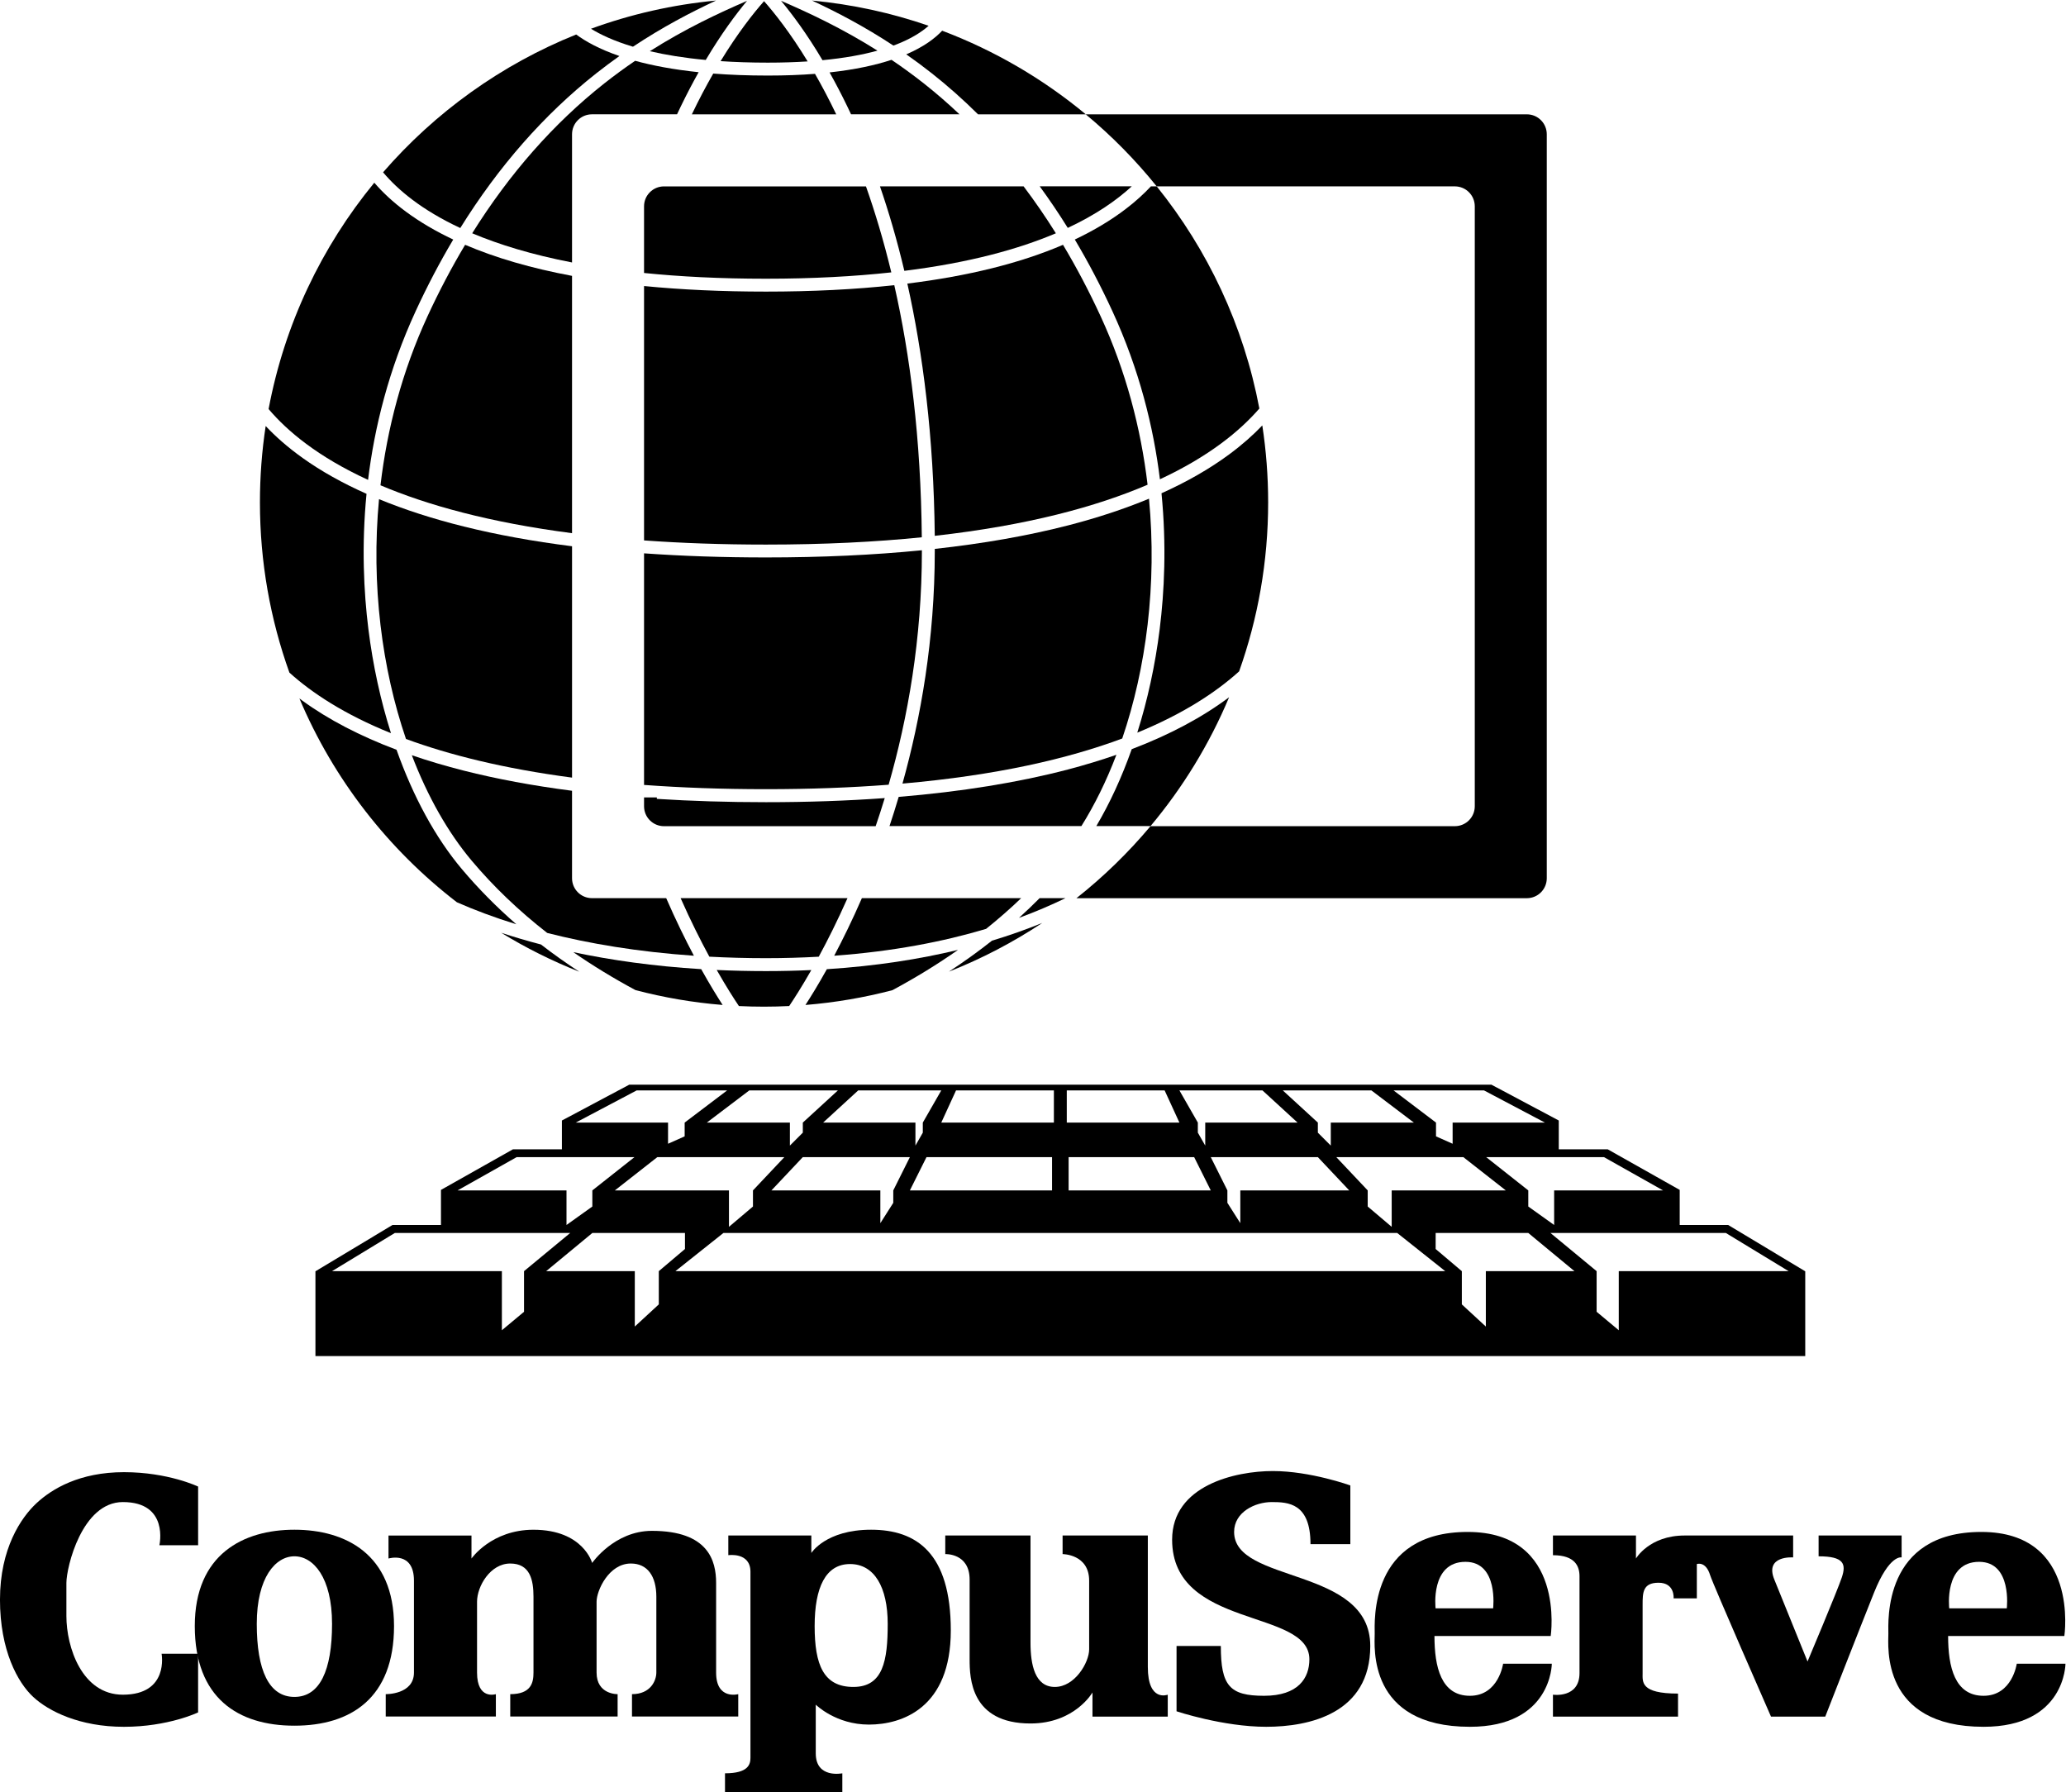 <?xml version="1.0" encoding="UTF-8"?>
<!-- Created with Inkscape (http://www.inkscape.org/) -->
<svg width="230.92" height="200.26" version="1.1" viewBox="0 0 230.92 200.26" xmlns="http://www.w3.org/2000/svg">
 <g transform="matrix(1.333 0 0 -1.333 -11.685 229.39)" fill-rule="evenodd">
  <path d="m61.531 81.156-5.65-3.006v-2.413h-4.103l-6.037-3.404v-2.941h-4.065l-6.461-3.883v-7.107h124.92v7.107l-6.461 3.883h-4.065v2.941l-6.038 3.404h-4.102v2.413l-5.65 3.006h-36.145zm0.618-0.483h7.586l-3.561-2.697v-1.154l-1.393-0.62v1.774h-7.74zm9.444 0h7.43l-2.941-2.697v-0.844l-1.084-1.084v1.928h-6.965zm9.133 0h6.965l-1.548-2.697v-0.844l-0.618-1.084v1.928h-7.74zm8.203 0h8.205v-2.697h-9.442zm9.286 0h8.205l1.239-2.697h-9.444zm9.444 0h6.965l2.941-2.697h-7.74v-1.928l-0.62 1.084v0.844zm8.669 0h7.43l3.561-2.697h-6.967v-1.928l-1.084 1.084v0.844zm9.287 0h7.585l5.108-2.697h-7.74v-1.774l-1.393 0.62v1.154zm-73.528-5.593h9.879l-3.532-2.789v-1.351l-2.167-1.548v2.899h-9.133zm11.795 0h10.652l-2.632-2.789v-1.351l-2.013-1.704v3.054h-9.568zm12.199 0h8.978l-1.392-2.789v-1.042l-1.084-1.704v2.745h-9.133zm10.371 0h10.528v-2.789h-11.921zm11.918 0h10.526l1.393-2.789h-11.919zm11.919 0h8.978l2.632-2.789h-9.133v-2.745l-1.084 1.704v1.042zm10.526 0h10.652l3.56-2.789h-9.568v-3.054l-2.011 1.704v1.351zm12.568 0h9.877l4.953-2.789h-9.132v-2.899l-2.168 1.548v1.351zm-91.513-6.359h14.706l-3.87-3.199v-3.406l-1.857-1.548v4.954h-14.241zm16.563 0h7.768v-1.342l-2.194-1.857v-2.786l-2.013-1.857v4.644h-7.431zm10.991 0h56.499l4.025-3.199h-64.548zm59.722 0h7.768l3.87-3.199h-7.43v-4.644l-2.013 1.857v2.786l-2.196 1.857zm9.627 0h14.706l5.263-3.199h-14.243v-4.954l-1.856 1.548v3.406z"/>
  <path d="m136.79 162.5h-36.983c2.179-1.809 4.171-3.833 5.948-6.038h24.998c0.923 0 1.672-0.748 1.672-1.671v-50.295c0-0.923-0.749-1.671-1.672-1.671h-25.518c-1.859-2.217-3.94-4.242-6.21-6.037h37.765c0.924 0 1.672 0.748 1.672 1.672v62.368c0 0.924-0.748 1.673-1.672 1.673"/>
  <path d="m54.646 93.875c3.502-0.893 7.595-1.586 12.304-1.911-0.726 1.369-1.52 2.984-2.323 4.827h-6.224c-0.923 0-1.672 0.748-1.672 1.672v7.33c-3.275 0.423-6.307 0.986-9.079 1.689-1.53 0.387-2.98 0.819-4.354 1.29 1.324-3.463 3.036-6.483 5.024-8.845 1.833-2.177 3.945-4.194 6.323-6.05"/>
  <path d="m91.452 94.219c1.032 0.825 2.011 1.684 2.938 2.571h-13.356c-0.802-1.841-1.596-3.456-2.321-4.825 4.921 0.361 9.141 1.175 12.74 2.253"/>
  <path d="m40.546 130.24c-0.673-7.194 0.247-14.214 2.261-20.104 3.624-1.334 8.187-2.481 13.925-3.24v19.395c-3.273 0.415-6.305 0.966-9.077 1.656-2.596 0.645-4.968 1.412-7.109 2.293"/>
  <path d="m76.853 172.04c2.094-0.976 4.409-2.183 6.825-3.776 1.416 0.523 2.345 1.119 2.953 1.662-3.111 1.074-6.386 1.794-9.778 2.114"/>
  <path d="m78.884 162.5c-0.599 1.25-1.198 2.381-1.781 3.395-1.196-0.093-2.511-0.144-3.963-0.144-1.675 0-3.192 0.06-4.569 0.167-0.587-1.021-1.191-2.158-1.794-3.418h12.107"/>
  <path d="m83.52 167.07c-1.357-0.447-3.06-0.822-5.195-1.055 0.492-0.876 0.993-1.829 1.495-2.868 0.101-0.209 0.203-0.424 0.305-0.642h9.093c-0.963 0.91-1.958 1.772-2.984 2.583-0.913 0.72-1.82 1.378-2.715 1.982"/>
  <path d="m56.836 92.265c1.63-1.129 3.369-2.19 5.215-3.182 2.362-0.621 4.804-1.043 7.308-1.246-0.464 0.716-1.084 1.721-1.798 3.003-3.989 0.245-7.56 0.752-10.726 1.425"/>
  <path d="m78.098 90.836c-0.713-1.28-1.332-2.285-1.796-3 2.499 0.203 4.937 0.623 7.294 1.241 1.954 1.05 3.789 2.175 5.5 3.377-3.202-0.773-6.853-1.353-10.998-1.618"/>
  <path d="m61.841 168.17c2.467 1.64 4.831 2.875 6.966 3.87-3.65-0.345-7.167-1.151-10.487-2.365 0.796-0.489 1.93-1.029 3.521-1.505"/>
  <path d="m67.943 167.06c1.312 2.205 2.525 3.833 3.461 4.954-2.386-1.031-5.184-2.339-8.15-4.22 1.305-0.305 2.853-0.563 4.689-0.734"/>
  <path d="m82.341 167.84c-2.941 1.858-5.715 3.154-8.084 4.178 0.939-1.125 2.158-2.761 3.475-4.978 1.858 0.177 3.373 0.459 4.609 0.8"/>
  <path d="m69.188 166.96c1.204-0.08 2.516-0.126 3.952-0.126 1.214 0 2.326 0.037 3.347 0.103-1.464 2.403-2.777 4.056-3.656 5.051-0.876-0.991-2.184-2.637-3.643-5.028"/>
  <path d="m76.796 90.764c-1.228-0.058-2.498-0.088-3.811-0.088-1.42 0-2.793 0.033-4.123 0.094 0.813-1.427 1.473-2.449 1.861-3.024 0.699-0.034 1.401-0.052 2.108-0.052 0.707 0 1.41 0.019 2.108 0.054 0.387 0.574 1.046 1.594 1.857 3.017"/>
  <path d="m94.204 95.136c1.407 0.518 2.704 1.075 3.899 1.655h-2.166c-0.558-0.563-1.135-1.115-1.733-1.655"/>
  <path d="m91.941 93.225c-1.142-0.903-2.346-1.768-3.609-2.595 2.764 1.09 5.387 2.463 7.83 4.084-1.294-0.527-2.697-1.029-4.221-1.488"/>
  <path d="m77.418 91.883c0.741 1.365 1.568 3.011 2.41 4.908h-13.992c0.84-1.897 1.667-3.541 2.408-4.906 1.52-0.081 3.099-0.125 4.742-0.125 1.536 0 3.011 0.044 4.432 0.123"/>
  <path d="m84.756 167.53c0.711-0.497 1.428-1.027 2.15-1.597 1.343-1.06 2.633-2.206 3.869-3.433h9.035c-3.567 2.96-7.63 5.344-12.044 7.012-0.605-0.645-1.545-1.354-3.01-1.982"/>
  <path d="m47.36 152.97c3.214 5.171 7.029 9.514 11.395 12.962 0.654 0.516 1.304 1.001 1.949 1.457-1.698 0.582-2.852 1.234-3.625 1.805-6.286-2.526-11.825-6.517-16.193-11.553 1.234-1.468 3.234-3.159 6.474-4.671"/>
  <path d="m33.032 115.7c1.881-1.699 4.596-3.496 8.518-5.08-0.87 2.737-1.515 5.68-1.895 8.728-0.388 3.107-0.581 6.998-0.156 11.339-2.017 0.897-3.811 1.901-5.364 3.011-1.265 0.903-2.278 1.807-3.092 2.672-0.318-2.088-0.482-4.226-0.482-6.403 0-5.006 0.873-9.809 2.471-14.267"/>
  <path d="m44.607 145.56c-2.115-4.588-3.378-9.399-3.938-14.157 3.92-1.661 9.133-3.116 16.062-4.015v21.57c-3.404 0.638-6.397 1.506-8.965 2.605-1.132-1.893-2.187-3.894-3.159-6.003"/>
  <path d="m40.151 156.77c-4.416-5.376-7.529-11.862-8.863-18.976 1.573-1.857 4.144-4.009 8.34-5.938 0.537 4.407 1.727 9.233 3.994 14.152 0.97 2.103 2.02 4.103 3.147 5.996-1.466 0.692-2.782 1.464-3.943 2.319-1.128 0.83-2 1.662-2.676 2.447"/>
  <path d="m48.36 152.53c2.226-0.94 4.978-1.79 8.371-2.447v10.747c0 0.924 0.749 1.673 1.672 1.673h7.133c0.102 0.218 0.204 0.433 0.305 0.642 0.506 1.046 1.011 2.006 1.506 2.887-2.129 0.222-3.883 0.561-5.324 0.956-0.857-0.583-1.724-1.213-2.596-1.902-4.231-3.342-7.936-7.548-11.067-12.556"/>
  <path d="m47.08 96.445c1.466-0.646 3.124-1.271 4.98-1.843-1.67 1.454-3.194 2.996-4.567 4.626-2.216 2.631-4.084 6.075-5.478 10.003-3.07 1.155-5.71 2.529-7.885 4.11-0.088 0.064-0.172 0.128-0.258 0.192 2.864-6.782 7.45-12.659 13.206-17.088"/>
  <path d="m54.126 92.906c-1.177 0.307-2.288 0.638-3.336 0.984 2.071-1.268 4.26-2.364 6.547-3.266-1.117 0.731-2.189 1.491-3.211 2.282"/>
  <path d="m104.99 131.45c-0.562 4.744-1.824 9.538-3.932 14.111-0.972 2.109-2.026 4.11-3.159 6.002-3.565-1.532-7.925-2.617-13.052-3.251 1.294-5.791 2.214-12.806 2.299-21.146 7.794 0.873 13.568 2.451 17.844 4.284"/>
  <path d="m64.441 156.46c-0.923 0-1.672-0.748-1.672-1.671v-5.588c3.01-0.306 6.4-0.481 10.217-0.481 3.944 0 7.431 0.193 10.516 0.531-0.638 2.647-1.36 5.044-2.125 7.209h-16.936"/>
  <path d="m72.986 147.64c-3.674 0-7.078 0.158-10.217 0.467v-21.326c3.112-0.225 6.508-0.349 10.217-0.349 4.875 0 9.213 0.221 13.073 0.612-0.077 8.29-0.983 15.291-2.307 21.135-3.288-0.359-6.879-0.539-10.766-0.539"/>
  <path d="m103.15 154.56c-1.245-0.949-2.668-1.799-4.262-2.554 1.128-1.894 2.179-3.895 3.149-5.999 2.258-4.899 3.448-9.707 3.988-14.1 4.108 1.91 6.702 4.046 8.338 5.931-1.313 6.961-4.331 13.319-8.606 18.623h-0.489c-0.581-0.621-1.278-1.261-2.118-1.901"/>
  <path d="m98.323 107.58c-4.167-1.093-8.919-1.861-14.202-2.3-0.251-0.846-0.509-1.662-0.771-2.447h16.09c1.115 1.78 2.103 3.79 2.936 5.977-1.284-0.447-2.635-0.857-4.052-1.23"/>
  <path d="m83.278 106.3c1.606 5.594 2.788 12.216 2.788 19.596 0 0.02-4e-4 0.04-4e-4 0.061-4.037-0.401-8.405-0.603-13.08-0.603-3.59 0-6.999 0.115-10.217 0.344v-19.415c3.113-0.229 6.507-0.356 10.217-0.356 3.738 0 7.159 0.132 10.292 0.373"/>
  <path d="m84.595 149.38c5.447 0.678 9.576 1.822 12.705 3.149-0.858 1.372-1.761 2.682-2.704 3.932h-12.044c0.724-2.104 1.421-4.46 2.043-7.081"/>
  <path d="m103.66 109.28c-0.829-2.345-1.829-4.516-2.968-6.447h4.545c2.705 3.227 4.936 6.863 6.589 10.803-2.241-1.684-4.977-3.141-8.166-4.356"/>
  <path d="m114.61 136.42c-0.754-0.788-1.665-1.604-2.767-2.419-1.636-1.21-3.538-2.301-5.686-3.267 0.431-4.361 0.238-8.269-0.151-11.388-0.378-3.03-1.018-5.956-1.879-8.68 3.892 1.594 6.622 3.406 8.539 5.137 1.574 4.428 2.434 9.194 2.434 14.162 0 2.195-0.168 4.351-0.49 6.455"/>
  <path d="m105.11 130.28c-2.057-0.856-4.324-1.605-6.792-2.241-3.354-0.864-7.088-1.522-11.172-1.97 4e-4 -0.058 8e-4 -0.116 8e-4 -0.174 0-7.414-1.182-14.036-2.709-19.5 7.89 0.69 13.881 2.083 18.427 3.78 2.008 5.893 2.923 12.914 2.244 20.105"/>
  <path d="m98.298 152.98c2.373 1.111 4.104 2.324 5.367 3.486h-7.72c0.816-1.117 1.602-2.278 2.353-3.486"/>
  <path d="m82.95 105.18c-3.144-0.229-6.468-0.344-9.964-0.344-3.194 0-6.244 0.094-9.144 0.278v0.121h-1.073v-0.74c0-0.923 0.749-1.671 1.672-1.671h17.748c0.26 0.762 0.515 1.546 0.762 2.356"/>
  <path d="m8.764 37.997c0-4.27 1.485-6.961 2.785-8.168 1.299-1.207 3.898-2.506 7.61-2.506s6.218 1.206 6.218 1.206v4.92h-3.062s0.65-3.434-3.248-3.434c-3.434 0-4.734 3.991-4.734 6.59v2.784c0 1.299 1.3 6.775 4.734 6.775 3.898 0 3.063-3.62 3.063-3.62h3.248v4.919s-2.506 1.207-6.218 1.207-6.033-1.392-7.332-2.599c-1.299-1.207-3.063-3.805-3.063-8.075"/>
  <path d="m33.453 43.845c-4.27 0-8.354-2.043-8.354-8.076s3.621-8.352 8.354-8.352c4.734 0 8.352 2.32 8.352 8.352s-4.083 8.076-8.352 8.076zm0-2.228c1.578 0 3.155-1.763 3.155-5.662 0-3.898-1.021-6.126-3.155-6.126-2.135 0-3.157 2.228-3.157 6.126 0 3.898 1.579 5.662 3.157 5.662z"/>
  <path d="m41.341 43.36v-1.929s2.135 0.65 2.135-1.857v-7.704c0-1.856-2.367-1.81-2.367-1.81v-1.873h9.235v1.873s-1.578-0.51-1.578 1.81v5.94c0 1.299 1.114 3.202 2.784 3.202s1.949-1.392 1.949-2.784v-6.358c0-0.835-0.185-1.81-1.949-1.81v-1.873h9.003v1.873s-1.764-0.046-1.764 1.81v5.94c0 0.928 1.021 3.202 2.877 3.202 1.392 0 2.134-1.067 2.134-2.784v-6.358c0-0.65-0.464-1.81-2.042-1.81v-1.873h8.91v1.873s-1.856-0.51-1.856 1.81v7.518c0 1.856-0.65 4.362-5.383 4.362-3.156 0-5.012-2.691-5.012-2.691s-0.743 2.784-4.92 2.784c-3.527 0-5.197-2.413-5.197-2.413v1.929h-6.961"/>
  <path d="m81.807 43.845c-3.805 0-5.011-1.95-5.011-1.95v1.465h-6.961v-1.649s1.856 0.278 1.856-1.393v-15.592c0-0.557-0.185-1.301-2.134-1.301v-1.578h9.838v1.578s-2.228-0.463-2.228 1.671v4.084s1.672-1.671 4.456-1.671c2.784 0 6.867 1.393 6.867 7.89 0 6.497-2.877 8.446-6.683 8.446zm-1.764-2.877c2.042 0 3.157-1.949 3.157-5.013 0-3.062-0.373-5.29-2.878-5.29-2.506 0-3.248 1.855-3.248 5.104 0 3.249 0.927 5.199 2.969 5.199z"/>
  <path d="m88.026 43.36v-1.558s2.042 0.093 2.042-2.135v-6.682c0-1.578 0.093-5.383 5.105-5.383 3.712 0 5.197 2.599 5.197 2.599v-2.025h6.311v1.839s-1.67-0.65-1.67 2.32v11.025h-7.147v-1.558s2.227 0 2.227-2.227v-5.754c0-1.114-1.206-3.156-2.877-3.156-1.67 0-2.041 1.857-2.041 3.712v8.983h-7.147"/>
  <path d="m118.65 42.638h3.341v4.919s-3.341 1.207-6.497 1.207c-3.155 0-8.446-1.207-8.446-5.754 0-7.518 11.509-5.755 11.509-10.024 0-1.578-0.928-3.063-3.805-3.063s-3.62 0.835-3.62 4.176h-3.713v-5.476s3.898-1.299 7.518-1.299 8.725 1.114 8.725 6.775c0 6.682-11.416 5.197-11.416 9.559 0 1.671 1.763 2.506 3.155 2.506 1.393 0 3.249-0.093 3.249-3.527"/>
  <path d="m131.83 43.659c-8.26 0-7.796-7.518-7.796-8.539 0-1.021-0.649-7.796 7.982-7.796 6.868 0 6.869 5.29 6.869 5.29h-4.084s-0.372-2.691-2.785-2.691c-2.413 0-2.971 2.412-2.971 5.011h9.747s1.299 8.725-6.962 8.725zm-0.185-2.506c2.784 0 2.319-3.898 2.319-3.898h-4.825s-0.464 3.898 2.506 3.898z"/>
  <path d="m174.9 43.659c-8.26 0-7.796-7.518-7.796-8.539 0-1.021-0.649-7.796 7.982-7.796 6.868 0 6.869 5.29 6.869 5.29h-4.084s-0.372-2.691-2.785-2.691-2.971 2.412-2.971 5.011h9.746s1.3 8.725-6.961 8.725zm-0.185-2.506c2.784 0 2.32-3.898 2.32-3.898h-4.827s-0.464 3.898 2.506 3.898z"/>
  <path d="m138.98 28.176v1.839s2.227-0.325 2.227 1.81v8.121c0 0.835-0.371 1.763-2.227 1.763v1.651h6.961v-1.929s1.114 1.929 4.084 1.929h9.095v-1.836s-2.413 0.186-1.577-1.857c0.835-2.042 2.784-6.868 2.784-6.868s2.506 5.94 2.877 7.054 0.186 1.763-1.949 1.763v1.744h6.961v-1.836s-1.021 0.278-2.32-2.97c-1.3-3.248-4.084-10.378-4.084-10.378h-4.548s-4.871 11.106-5.105 11.863c-0.371 1.207-1.114 0.928-1.114 0.928v-2.877h-1.949s0.128 1.311-1.264 1.311c-1.323 0-1.334-0.835-1.334-1.856v-5.72c0-0.742-0.186-1.717 2.97-1.717v-1.932h-10.488"/>
 </g>
</svg>
